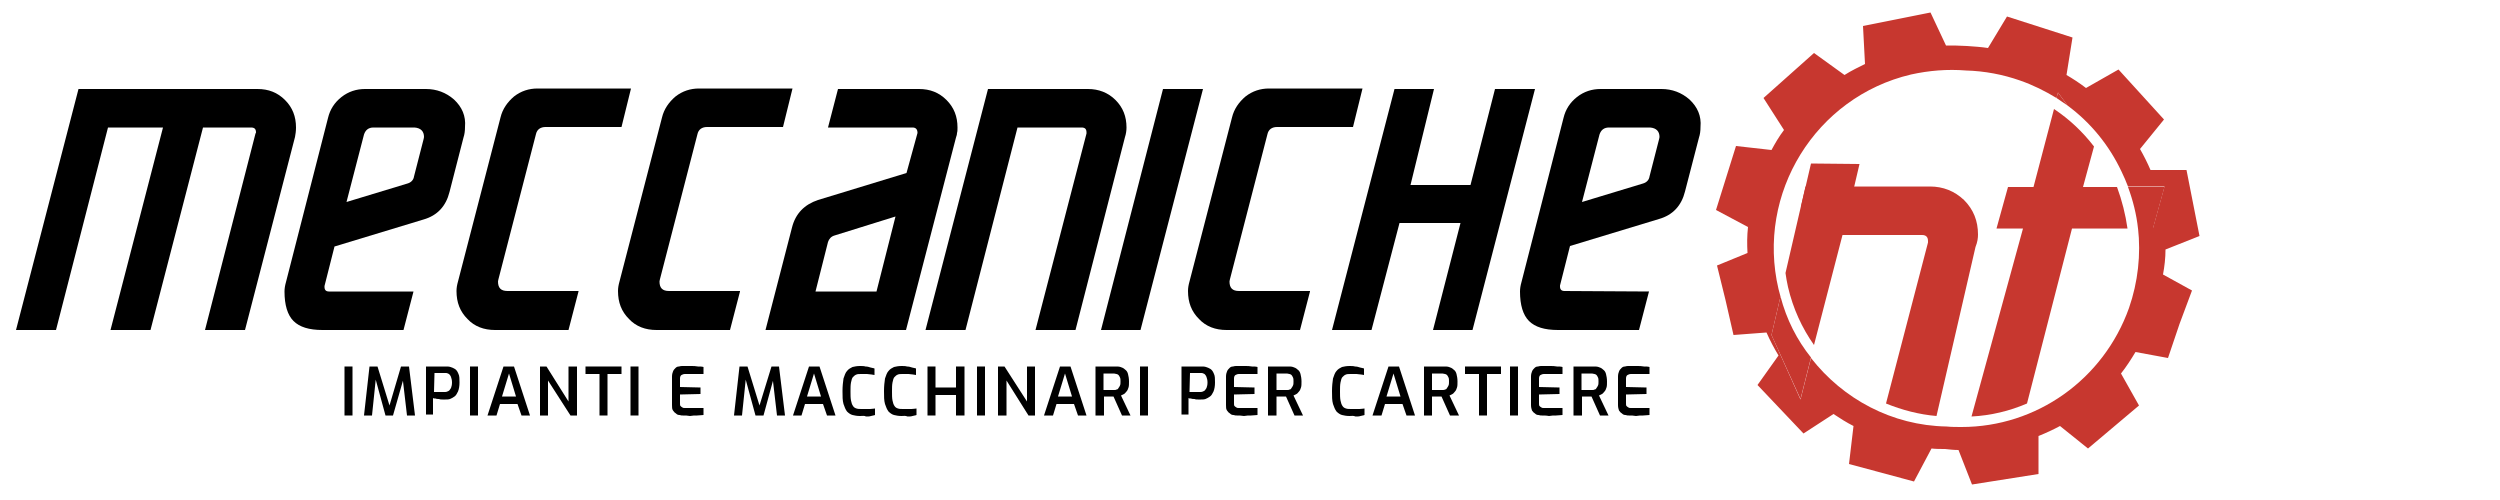 <?xml version="1.0" encoding="utf-8"?>
<!-- Generator: Adobe Illustrator 22.1.0, SVG Export Plug-In . SVG Version: 6.00 Build 0)  -->
<svg version="1.1" id="Livello_1" xmlns="http://www.w3.org/2000/svg" xmlns:xlink="http://www.w3.org/1999/xlink" x="0px" y="0px"
	 viewBox="0 0 500 100" style="enable-background:new 0 0 500 100;" xml:space="preserve">
<style type="text/css">
	.st0{fill:#C7372F;}
</style>
<path d="M40.6,25.5L30.1,66h-8l10.5-40.5h-11L11.2,66h-8l12.5-48.2h35.8c2.2,0,4,0.7,5.5,2.2s2.2,3.3,2.2,5.5c0,0.7-0.1,1.4-0.2,1.9
	L49,66h-8l10.1-39.3c0,0,0.1-0.1,0.1-0.2c0-0.7-0.3-1-1-1H40.6z"/>
<path d="M82.7,58.3l-2,7.7H64.5c-2.7,0-4.6-0.6-5.8-1.8c-1.2-1.2-1.8-3.2-1.8-5.9c0-0.6,0.1-1.2,0.3-1.9l8.4-32.8
	c0.4-1.7,1.3-3.1,2.7-4.2c1.4-1.1,3-1.6,4.7-1.6h12.2c2.1,0,4,0.7,5.6,2.1c1.6,1.5,2.4,3.3,2.2,5.5c0,0.8-0.1,1.5-0.3,2.1l-2.8,10.9
	c-0.7,2.8-2.4,4.7-5.2,5.5l-17.8,5.4l-2,7.9v0.2c0,0.6,0.3,0.9,0.9,0.9H82.7z M84.7,27.9c0-0.1,0.1-0.3,0.1-0.5
	c0-1.1-0.6-1.8-1.9-1.9h-8.2c-1,0-1.6,0.5-1.9,1.4l-3.5,13.5l12.2-3.7c0.7-0.2,1.2-0.7,1.3-1.4L84.7,27.9z"/>
<path d="M115.7,58.3l-2,7.7H99c-2.2,0-4.1-0.7-5.5-2.2c-1.5-1.5-2.2-3.3-2.2-5.6c0-0.6,0.1-1.2,0.3-1.9l8.5-32.8
	c0.4-1.7,1.4-3.1,2.7-4.2c1.4-1.1,3-1.6,4.7-1.6h18.7l-1.9,7.7h-15.2c-1,0-1.7,0.5-1.9,1.4l-7.5,29c0,0.1-0.1,0.3-0.1,0.5
	c0,1.3,0.6,1.9,1.9,1.9h14.2V58.3z"/>
<path d="M148,58.3l-2,7.7h-14.7c-2.2,0-4.1-0.7-5.5-2.2c-1.5-1.5-2.2-3.3-2.2-5.6c0-0.6,0.1-1.2,0.3-1.9l8.5-32.8
	c0.4-1.7,1.4-3.1,2.7-4.2c1.4-1.1,3-1.6,4.7-1.6h18.7l-1.9,7.7h-15.2c-1,0-1.7,0.5-1.9,1.4l-7.5,29c0,0.1-0.1,0.3-0.1,0.5
	c0,1.3,0.6,1.9,1.9,1.9H148V58.3z"/>
<path d="M183.5,26.6c0-0.7-0.3-1.1-1-1.1h-16.9l2-7.7h16.2c2.2,0,4,0.7,5.5,2.2s2.2,3.3,2.2,5.5c0,0.4,0,0.8-0.1,1.1
	c0,0.3-0.1,0.6-0.2,0.9l-10,38.5h-28.1l5.3-20.5c0.7-2.8,2.5-4.6,5.2-5.5l17.7-5.4L183.5,26.6z M166.9,47.1
	c-0.7,0.2-1.1,0.7-1.3,1.3l-2.5,9.9h12.2l3.8-15L166.9,47.1z"/>
<path d="M203.5,25.5L193.1,66h-8l12.5-48.2h20c2.1,0,4,0.7,5.5,2.2s2.2,3.3,2.2,5.5c0,0.6-0.1,1.3-0.3,1.9L215.1,66h-8l10.2-39.3
	v-0.2c0-0.7-0.3-1-1-1H203.5z"/>
<polygon points="228.1,66 220.2,66 232.6,17.8 240.6,17.8 "/>
<path d="M262,58.3l-2,7.7h-14.7c-2.2,0-4.1-0.7-5.5-2.2c-1.5-1.5-2.2-3.3-2.2-5.6c0-0.6,0.1-1.2,0.3-1.9l8.5-32.8
	c0.4-1.7,1.4-3.1,2.7-4.2c1.4-1.1,3-1.6,4.7-1.6h18.7l-1.9,7.7h-15.2c-1,0-1.7,0.5-1.9,1.4l-7.5,29c0,0.1-0.1,0.3-0.1,0.5
	c0,1.3,0.6,1.9,1.9,1.9H262V58.3z"/>
<polygon points="286.6,66 292.1,44.6 279.9,44.6 274.3,66 266.4,66 278.9,17.8 286.8,17.8 282.1,37 294.1,37 299,17.8 307,17.8 
	294.5,66 "/>
<path d="M329.8,58.3l-2,7.7h-16.2c-2.7,0-4.6-0.6-5.8-1.8c-1.2-1.2-1.8-3.2-1.8-5.9c0-0.6,0.1-1.2,0.3-1.9l8.4-32.8
	c0.4-1.7,1.3-3.1,2.7-4.2c1.4-1.1,3-1.6,4.7-1.6h12.2c2.1,0,4,0.7,5.6,2.1c1.6,1.5,2.4,3.3,2.2,5.5c0,0.8-0.1,1.5-0.3,2.1L337,38.3
	c-0.7,2.8-2.4,4.7-5.2,5.5L314,49.2l-2,7.9v0.2c0,0.6,0.3,0.9,0.9,0.9L329.8,58.3L329.8,58.3z M331.8,27.9c0-0.1,0.1-0.3,0.1-0.5
	c0-1.1-0.6-1.8-1.9-1.9h-8.2c-1,0-1.6,0.5-1.9,1.4l-3.5,13.5l12.2-3.7c0.7-0.2,1.2-0.7,1.3-1.4L331.8,27.9z"/>
<rect x="68.9" y="73.3" width="1.6" height="9.8"/>
<polygon points="72.8,83.1 73.9,73.3 75.5,73.3 77.9,81.1 80.2,73.3 81.8,73.3 83,83.1 81.4,83.1 80.5,75.4 80.8,75.4 78.6,83.1 
	77.1,83.1 75,75.4 75.2,75.4 74.4,83.1 "/>
<path d="M85.2,83.1v-9.8h4c0.3,0,0.6,0,0.9,0.1s0.6,0.2,0.9,0.4c0.3,0.2,0.5,0.5,0.7,1c0.2,0.4,0.2,1,0.2,1.7s-0.1,1.3-0.3,1.8
	c-0.2,0.4-0.4,0.8-0.7,1c-0.3,0.2-0.6,0.4-0.9,0.5s-0.6,0.1-0.9,0.1c-0.1,0-0.3,0-0.6,0c-0.2,0-0.5,0-0.7-0.1c-0.2,0-0.5,0-0.7-0.1
	c-0.2,0-0.4,0-0.5-0.1v3.3h-1.4V83.1z M86.8,78.4H89c0.3,0,0.5-0.1,0.7-0.2s0.3-0.3,0.5-0.6c0.1-0.3,0.2-0.6,0.2-1.1
	s-0.1-0.8-0.2-1.1c-0.1-0.3-0.3-0.5-0.4-0.6c-0.2-0.1-0.4-0.2-0.6-0.2h-2.3L86.8,78.4L86.8,78.4z"/>
<rect x="94" y="73.3" width="1.6" height="9.8"/>
<path d="M97.5,83.1l3.2-9.8h2.1l3.2,9.8h-1.7l-0.8-2.3H100l-0.7,2.3H97.5z M100.4,79.3h2.8l-1.4-4.6L100.4,79.3z"/>
<polygon points="108,83.1 108,73.3 109.3,73.3 113.7,80.3 113.7,73.3 115.4,73.3 115.4,83.1 114.1,83.1 109.6,76.1 109.6,83.1 "/>
<polygon points="119.9,83.1 119.9,74.8 117.1,74.8 117.1,73.3 124.3,73.3 124.3,74.8 121.5,74.8 121.5,83.1 "/>
<rect x="126.1" y="73.3" width="1.6" height="9.8"/>
<path d="M136.6,83.1c-0.2,0-0.4,0-0.7-0.1c-0.3,0-0.5-0.1-0.7-0.3c-0.2-0.1-0.4-0.3-0.6-0.6c-0.2-0.3-0.2-0.6-0.2-1.1v-5.7
	c0-0.4,0.1-0.8,0.2-1c0.1-0.3,0.3-0.5,0.5-0.7s0.4-0.3,0.7-0.3c0.3-0.1,0.5-0.1,0.7-0.1c0.6,0,1.2,0,1.7,0s0.9,0,1.4,0.1
	c0.4,0,0.8,0,1.1,0.1v1.4H137c-0.3,0-0.5,0.1-0.7,0.2s-0.3,0.4-0.3,0.7v1.7l4.1,0.1v1.3l-4.1,0.1v1.7c0,0.3,0,0.5,0.1,0.6
	s0.2,0.2,0.4,0.3c0.1,0.1,0.3,0.1,0.5,0.1h3.7V83c-0.4,0-0.8,0.1-1.3,0.1s-0.9,0-1.4,0.1C137.5,83.1,137.1,83.1,136.6,83.1"/>
<polygon points="146.8,83.1 147.9,73.3 149.5,73.3 151.9,81.1 154.3,73.3 155.8,73.3 157,83.1 155.4,83.1 154.5,75.4 154.8,75.4 
	152.7,83.1 151.1,83.1 149,75.4 149.2,75.4 148.4,83.1 "/>
<path d="M158.6,83.1l3.2-9.8h2.1l3.2,9.8h-1.7l-0.8-2.3H161l-0.7,2.3H158.6z M161.4,79.3h2.8l-1.4-4.6L161.4,79.3z"/>
<path d="M172,83.2c-0.6,0-1.1-0.1-1.5-0.2s-0.8-0.4-1.1-0.7c-0.3-0.4-0.5-0.9-0.7-1.5c-0.2-0.7-0.2-1.5-0.2-2.6c0-1,0.1-1.8,0.2-2.5
	c0.2-0.6,0.4-1.2,0.7-1.5c0.3-0.4,0.7-0.6,1.1-0.8c0.4-0.1,0.9-0.2,1.5-0.2c0.4,0,0.8,0,1.1,0.1c0.4,0,0.7,0.1,1,0.2
	s0.6,0.1,0.8,0.2V75c-0.2,0-0.4-0.1-0.6-0.1c-0.3,0-0.6-0.1-0.9-0.1c-0.3,0-0.7,0-1.1,0c-0.4,0-0.8,0-1,0.1
	c-0.3,0.1-0.5,0.3-0.7,0.5s-0.3,0.6-0.4,1.1c-0.1,0.5-0.1,1.1-0.1,1.8c0,0.7,0,1.3,0.1,1.8s0.2,0.8,0.4,1.1c0.2,0.3,0.4,0.4,0.7,0.5
	s0.6,0.1,1.1,0.1c0.7,0,1.2,0,1.6,0c0.4,0,0.8-0.1,1-0.1V83c-0.2,0.1-0.5,0.1-0.8,0.2s-0.6,0.1-1,0.1
	C172.9,83.1,172.5,83.2,172,83.2"/>
<path d="M180.3,83.2c-0.6,0-1.1-0.1-1.5-0.2s-0.8-0.4-1.1-0.7c-0.3-0.4-0.5-0.9-0.7-1.5c-0.2-0.7-0.2-1.5-0.2-2.6
	c0-1,0.1-1.8,0.2-2.5c0.2-0.6,0.4-1.2,0.7-1.5c0.3-0.4,0.7-0.6,1.1-0.8c0.4-0.1,0.9-0.2,1.5-0.2c0.4,0,0.8,0,1.1,0.1
	c0.4,0,0.7,0.1,1,0.2s0.6,0.1,0.8,0.2V75c-0.2,0-0.4-0.1-0.6-0.1c-0.3,0-0.6-0.1-0.9-0.1c-0.3,0-0.7,0-1.1,0c-0.4,0-0.8,0-1,0.1
	c-0.3,0.1-0.5,0.3-0.7,0.5s-0.3,0.6-0.4,1.1c-0.1,0.5-0.1,1.1-0.1,1.8c0,0.7,0,1.3,0.1,1.8s0.2,0.8,0.4,1.1c0.2,0.3,0.4,0.4,0.7,0.5
	s0.6,0.1,1.1,0.1c0.7,0,1.2,0,1.6,0c0.4,0,0.8-0.1,1-0.1V83c-0.2,0.1-0.5,0.1-0.8,0.2s-0.6,0.1-1,0.1
	C181.1,83.1,180.7,83.2,180.3,83.2"/>
<polygon points="185.5,83.1 185.5,73.3 187.1,73.3 187.1,77.5 191.2,77.5 191.2,73.3 192.9,73.3 192.9,83.1 191.2,83.1 191.2,79 
	187.1,79 187.1,83.1 "/>
<rect x="195.4" y="73.3" width="1.6" height="9.8"/>
<polygon points="199.6,83.1 199.6,73.3 200.9,73.3 205.4,80.3 205.4,73.3 207,73.3 207,83.1 205.7,83.1 201.3,76.1 201.3,83.1 "/>
<path d="M208.8,83.1l3.2-9.8h2.1l3.2,9.8h-1.7l-0.8-2.3h-3.5l-0.7,2.3H208.8z M211.6,79.3h2.8l-1.4-4.6L211.6,79.3z"/>
<path d="M219.1,83.1v-9.8h4c0.4,0,0.7,0,1,0.1s0.6,0.2,0.9,0.5c0.3,0.2,0.5,0.5,0.6,0.9s0.2,0.9,0.2,1.5c0,0.5,0,0.9-0.1,1.2
	c-0.1,0.3-0.2,0.6-0.4,0.8c-0.2,0.2-0.3,0.4-0.5,0.5s-0.4,0.2-0.6,0.3l1.9,4h-1.7l-1.7-3.8h-0.4c-0.2,0-0.3,0-0.5,0s-0.3,0-0.5,0
	s-0.3,0-0.5,0v3.8H219.1z M220.7,78h2.1c0.2,0,0.4,0,0.5-0.1c0.2,0,0.3-0.1,0.4-0.3c0.1-0.1,0.2-0.3,0.3-0.5s0.1-0.5,0.1-0.8
	s0-0.6-0.1-0.8c-0.1-0.2-0.2-0.4-0.3-0.5s-0.3-0.2-0.4-0.2c-0.2,0-0.3-0.1-0.5-0.1h-2.1V78z"/>
<rect x="228" y="73.3" width="1.6" height="9.8"/>
<path d="M236.3,83.1v-9.8h4c0.3,0,0.6,0,0.9,0.1c0.3,0.1,0.6,0.2,0.9,0.4c0.3,0.2,0.5,0.5,0.7,1c0.2,0.4,0.2,1,0.2,1.7
	s-0.1,1.3-0.3,1.8c-0.2,0.4-0.4,0.8-0.7,1s-0.6,0.4-0.9,0.5c-0.3,0.1-0.6,0.1-0.9,0.1c-0.1,0-0.3,0-0.6,0c-0.2,0-0.5,0-0.7-0.1
	c-0.2,0-0.5,0-0.7-0.1c-0.2,0-0.4,0-0.5-0.1v3.3h-1.4V83.1z M237.9,78.4h2.2c0.3,0,0.5-0.1,0.7-0.2s0.3-0.3,0.5-0.6
	c0.1-0.3,0.2-0.6,0.2-1.1s-0.1-0.8-0.2-1.1c-0.1-0.3-0.3-0.5-0.4-0.6c-0.2-0.1-0.4-0.2-0.6-0.2H238L237.9,78.4L237.9,78.4z"/>
<path d="M247.4,83.1c-0.2,0-0.4,0-0.7-0.1c-0.3,0-0.5-0.1-0.7-0.3c-0.2-0.1-0.4-0.3-0.6-0.6c-0.2-0.3-0.2-0.6-0.2-1.1v-5.7
	c0-0.4,0.1-0.8,0.2-1c0.1-0.3,0.3-0.5,0.5-0.7s0.4-0.3,0.7-0.3c0.3-0.1,0.5-0.1,0.7-0.1c0.6,0,1.2,0,1.7,0s0.9,0,1.4,0.1
	c0.4,0,0.8,0,1.1,0.1v1.4h-3.7c-0.3,0-0.5,0.1-0.7,0.2s-0.3,0.4-0.3,0.7v1.7l4.1,0.1v1.3l-4.1,0.1v1.7c0,0.3,0,0.5,0.1,0.6
	s0.2,0.2,0.4,0.3c0.1,0.1,0.3,0.1,0.5,0.1h3.7V83c-0.4,0-0.8,0.1-1.3,0.1s-0.9,0-1.4,0.1C248.2,83.1,247.8,83.1,247.4,83.1"/>
<path d="M253.6,83.1v-9.8h4c0.4,0,0.7,0,1,0.1s0.6,0.2,0.9,0.5c0.3,0.2,0.5,0.5,0.6,0.9s0.2,0.9,0.2,1.5c0,0.5,0,0.9-0.1,1.2
	c-0.1,0.3-0.2,0.6-0.4,0.8c-0.2,0.2-0.3,0.4-0.5,0.5s-0.4,0.2-0.6,0.3l1.9,4h-1.7l-1.7-3.8h-0.4c-0.2,0-0.3,0-0.5,0s-0.3,0-0.5,0
	s-0.3,0-0.5,0v3.8H253.6z M255.3,78h2.1c0.2,0,0.4,0,0.5-0.1c0.2,0,0.3-0.1,0.4-0.3c0.1-0.1,0.2-0.3,0.3-0.5
	c0.1-0.2,0.1-0.5,0.1-0.8s0-0.6-0.1-0.8c-0.1-0.2-0.2-0.4-0.3-0.5c-0.1-0.1-0.3-0.2-0.4-0.2c-0.2,0-0.3-0.1-0.5-0.1h-2.1L255.3,78
	L255.3,78z"/>
<path d="M269.9,83.2c-0.6,0-1.1-0.1-1.5-0.2s-0.8-0.4-1.1-0.7c-0.3-0.4-0.5-0.9-0.7-1.5c-0.2-0.7-0.2-1.5-0.2-2.6
	c0-1,0.1-1.8,0.2-2.5c0.2-0.6,0.4-1.2,0.7-1.5c0.3-0.4,0.7-0.6,1.1-0.8c0.4-0.1,0.9-0.2,1.5-0.2c0.4,0,0.8,0,1.1,0.1
	c0.4,0,0.7,0.1,1,0.2s0.6,0.1,0.8,0.2V75c-0.1,0-0.4-0.1-0.6-0.1c-0.3,0-0.6-0.1-0.9-0.1s-0.7,0-1.1,0s-0.8,0-1,0.1
	c-0.3,0.1-0.5,0.3-0.7,0.5s-0.3,0.6-0.4,1.1s-0.1,1.1-0.1,1.8c0,0.7,0,1.3,0.1,1.8s0.2,0.8,0.4,1.1c0.2,0.3,0.4,0.4,0.7,0.5
	c0.3,0.1,0.6,0.1,1.1,0.1c0.7,0,1.2,0,1.6,0s0.8-0.1,1-0.1V83c-0.2,0.1-0.5,0.1-0.8,0.2s-0.6,0.1-1,0.1
	C270.7,83.1,270.3,83.2,269.9,83.2"/>
<path d="M274.5,83.1l3.2-9.8h2.1l3.2,9.8h-1.7l-0.8-2.3H277l-0.7,2.3H274.5z M277.3,79.3h2.8l-1.4-4.6L277.3,79.3z"/>
<path d="M284.8,83.1v-9.8h4c0.4,0,0.7,0,1,0.1s0.6,0.2,0.9,0.5c0.3,0.2,0.5,0.5,0.6,0.9s0.2,0.9,0.2,1.5c0,0.5,0,0.9-0.1,1.2
	c-0.1,0.3-0.2,0.6-0.4,0.8c-0.2,0.2-0.3,0.4-0.5,0.5s-0.4,0.2-0.6,0.3l1.9,4H290l-1.7-3.8h-0.4c-0.2,0-0.3,0-0.5,0s-0.3,0-0.5,0
	s-0.3,0-0.5,0v3.8H284.8z M286.4,78h2.1c0.2,0,0.4,0,0.5-0.1c0.2,0,0.3-0.1,0.4-0.3c0.1-0.1,0.2-0.3,0.3-0.5
	c0.1-0.2,0.1-0.5,0.1-0.8s0-0.6-0.1-0.8c-0.1-0.2-0.2-0.4-0.3-0.5c-0.1-0.1-0.3-0.2-0.4-0.2c-0.2,0-0.3-0.1-0.5-0.1h-2.1V78z"/>
<polygon points="295.8,83.1 295.8,74.8 293,74.8 293,73.3 300.2,73.3 300.2,74.8 297.4,74.8 297.4,83.1 "/>
<rect x="302" y="73.3" width="1.6" height="9.8"/>
<path d="M308.4,83.1c-0.2,0-0.4,0-0.7-0.1c-0.3,0-0.5-0.1-0.7-0.3c-0.2-0.1-0.4-0.3-0.6-0.6c-0.1-0.3-0.2-0.6-0.2-1.1v-5.7
	c0-0.4,0.1-0.8,0.2-1c0.1-0.3,0.3-0.5,0.5-0.7s0.4-0.3,0.7-0.3c0.3-0.1,0.5-0.1,0.7-0.1c0.6,0,1.2,0,1.7,0s0.9,0,1.4,0.1
	c0.4,0,0.8,0,1.1,0.1v1.4h-3.7c-0.3,0-0.5,0.1-0.7,0.2s-0.3,0.4-0.3,0.7v1.7l4.1,0.1v1.3l-4.1,0.1v1.7c0,0.3,0,0.5,0.1,0.6
	s0.2,0.2,0.4,0.3c0.1,0.1,0.3,0.1,0.5,0.1h3.7V83c-0.4,0-0.8,0.1-1.3,0.1s-0.9,0-1.4,0.1C309.3,83.1,308.8,83.1,308.4,83.1"/>
<path d="M314.7,83.1v-9.8h4c0.4,0,0.7,0,1,0.1s0.6,0.2,0.9,0.5c0.3,0.2,0.5,0.5,0.6,0.9s0.2,0.9,0.2,1.5c0,0.5,0,0.9-0.1,1.2
	c-0.1,0.3-0.2,0.6-0.4,0.8c-0.2,0.2-0.3,0.4-0.5,0.5s-0.4,0.2-0.6,0.3l1.9,4H320l-1.7-3.8h-0.4c-0.2,0-0.3,0-0.5,0s-0.3,0-0.5,0
	s-0.3,0-0.5,0v3.8H314.7z M316.3,78h2.1c0.2,0,0.4,0,0.5-0.1c0.2,0,0.3-0.1,0.4-0.3c0.1-0.1,0.2-0.3,0.3-0.5
	c0.1-0.2,0.1-0.5,0.1-0.8s0-0.6-0.1-0.8c-0.1-0.2-0.2-0.4-0.3-0.5c-0.1-0.1-0.3-0.2-0.4-0.2c-0.2,0-0.3-0.1-0.5-0.1h-2.1V78z"/>
<path d="M325.8,83.1c-0.2,0-0.4,0-0.7-0.1c-0.3,0-0.5-0.1-0.7-0.3c-0.2-0.1-0.4-0.3-0.6-0.6c-0.1-0.3-0.2-0.6-0.2-1.1v-5.7
	c0-0.4,0.1-0.8,0.2-1c0.1-0.3,0.3-0.5,0.5-0.7s0.4-0.3,0.7-0.3c0.3-0.1,0.5-0.1,0.7-0.1c0.6,0,1.2,0,1.7,0s0.9,0,1.4,0.1
	c0.4,0,0.8,0,1.1,0.1v1.4h-3.7c-0.3,0-0.5,0.1-0.7,0.2s-0.3,0.4-0.3,0.7v1.7l4.1,0.1v1.3l-4.1,0.1v1.7c0,0.3,0,0.5,0.1,0.6
	s0.2,0.2,0.4,0.3c0.1,0.1,0.3,0.1,0.5,0.1h3.7V83c-0.4,0-0.8,0.1-1.3,0.1s-0.9,0-1.4,0.1C326.7,83.1,326.3,83.1,325.8,83.1"/>
<polygon class="st0" points="360.2,41.3 362.2,32.7 371.9,32.8 368.6,46.9 "/>
<path class="st0" d="M395.6,46.9c0-2.7-0.9-5-2.8-6.9c-1.9-1.8-4.2-2.7-6.8-2.7h-24.9l-4,17.3c0.1,0.9,0.3,1.8,0.5,2.8
	c1,4.3,2.8,8.2,5.2,11.6l5.7-22h15.9c0.8,0,1.2,0.4,1.2,1.2v0.3l-8.4,32.2c3.2,1.3,6.6,2.2,10.1,2.5l7.8-33.8
	C395.5,48.4,395.6,47.6,395.6,46.9"/>
<path class="st0" d="M410.8,21.8l-4.1,15.6h-5.1l-2.3,8.3h5.3l-10.3,37.6c3.9-0.2,7.6-1.1,11.1-2.6l9-35h11.1
	c-0.4-2.8-1.1-5.6-2.1-8.3h-6.8l2.2-8.1C416.5,26.3,413.8,23.8,410.8,21.8"/>
<path class="st0" d="M433.1,49.9l6.8-2.7L437.3,34h-7.2c-0.6-1.4-1.3-2.8-2.1-4.2l4.8-5.9l-9.1-10l-6.5,3.7c-1.3-1-2.7-1.9-3.9-2.6
	l1.2-7.5l-13.1-4.2l-3.8,6.3c-1.3-0.2-2.7-0.3-4.2-0.4c-1.5-0.1-2.9-0.1-4.2-0.1l-3.1-6.6l-13.5,2.7l0.4,7.6
	c-1.2,0.6-2.7,1.3-4.1,2.2l-6.1-4.4l-10.1,9l4.1,6.4c-1,1.3-1.8,2.7-2.5,4l-7.1-0.8l-4,12.8l6.4,3.4c-0.2,1.8-0.2,3.4-0.1,5.2
	l-6.1,2.5l1.7,6.9l1.6,7l6.6-0.5c0.7,1.6,1.5,3.1,2.4,4.6l-4.2,5.9l9.2,9.7l6-3.9c1.2,0.8,2.6,1.7,4,2.4l-0.9,7.6l13,3.5l3.5-6.6
	c0.9,0.1,1.8,0.1,2.7,0.1c0.9,0.1,1.8,0.2,2.7,0.2l2.7,6.9l13.3-2.1v-7.6c1.5-0.6,3-1.3,4.3-2l5.6,4.5l10.2-8.6l-3.6-6.4
	c1.1-1.4,2-2.8,2.9-4.3l6.5,1.2l2.3-6.8l2.5-6.7l-5.8-3.2C432.9,53.3,433.1,51.6,433.1,49.9 M425.8,61.6
	c-5.1,14.3-18.5,23.8-33.5,23.8c-1,0-2,0-3-0.1c-10.9-0.2-20.7-5.5-27.1-13.7l-2.1,8.3L354.3,67l1.8-7.7c-0.1-0.5-0.3-1-0.4-1.5
	c-4.5-19.1,7.4-38.4,26.5-42.9c3.6-0.8,7.3-1.1,11-0.8c3.7,0.1,7.4,0.8,10.8,2c2.6,0.9,5,2.1,7.3,3.5l0.3-1.1l1.9,2.6
	c4.6,3.4,8.3,7.9,10.8,13.2c0.5,1,0.9,2,1.3,3h7.3l-2.3,8.3h-3C428.2,50.9,427.6,56.4,425.8,61.6"/>
<path class="st0" d="M354.3,67l5.8,12.8l2.1-8.3c-2.8-3.5-4.9-7.6-6.1-12.2L354.3,67z"/>
<path class="st0" d="M411.6,18.5l-0.3,1.1c0.7,0.5,1.5,1,2.2,1.5L411.6,18.5z"/>
<path class="st0" d="M432.9,37.4h-7.3c1,2.7,1.7,5.5,2,8.3h3L432.9,37.4z"/>
</svg>
